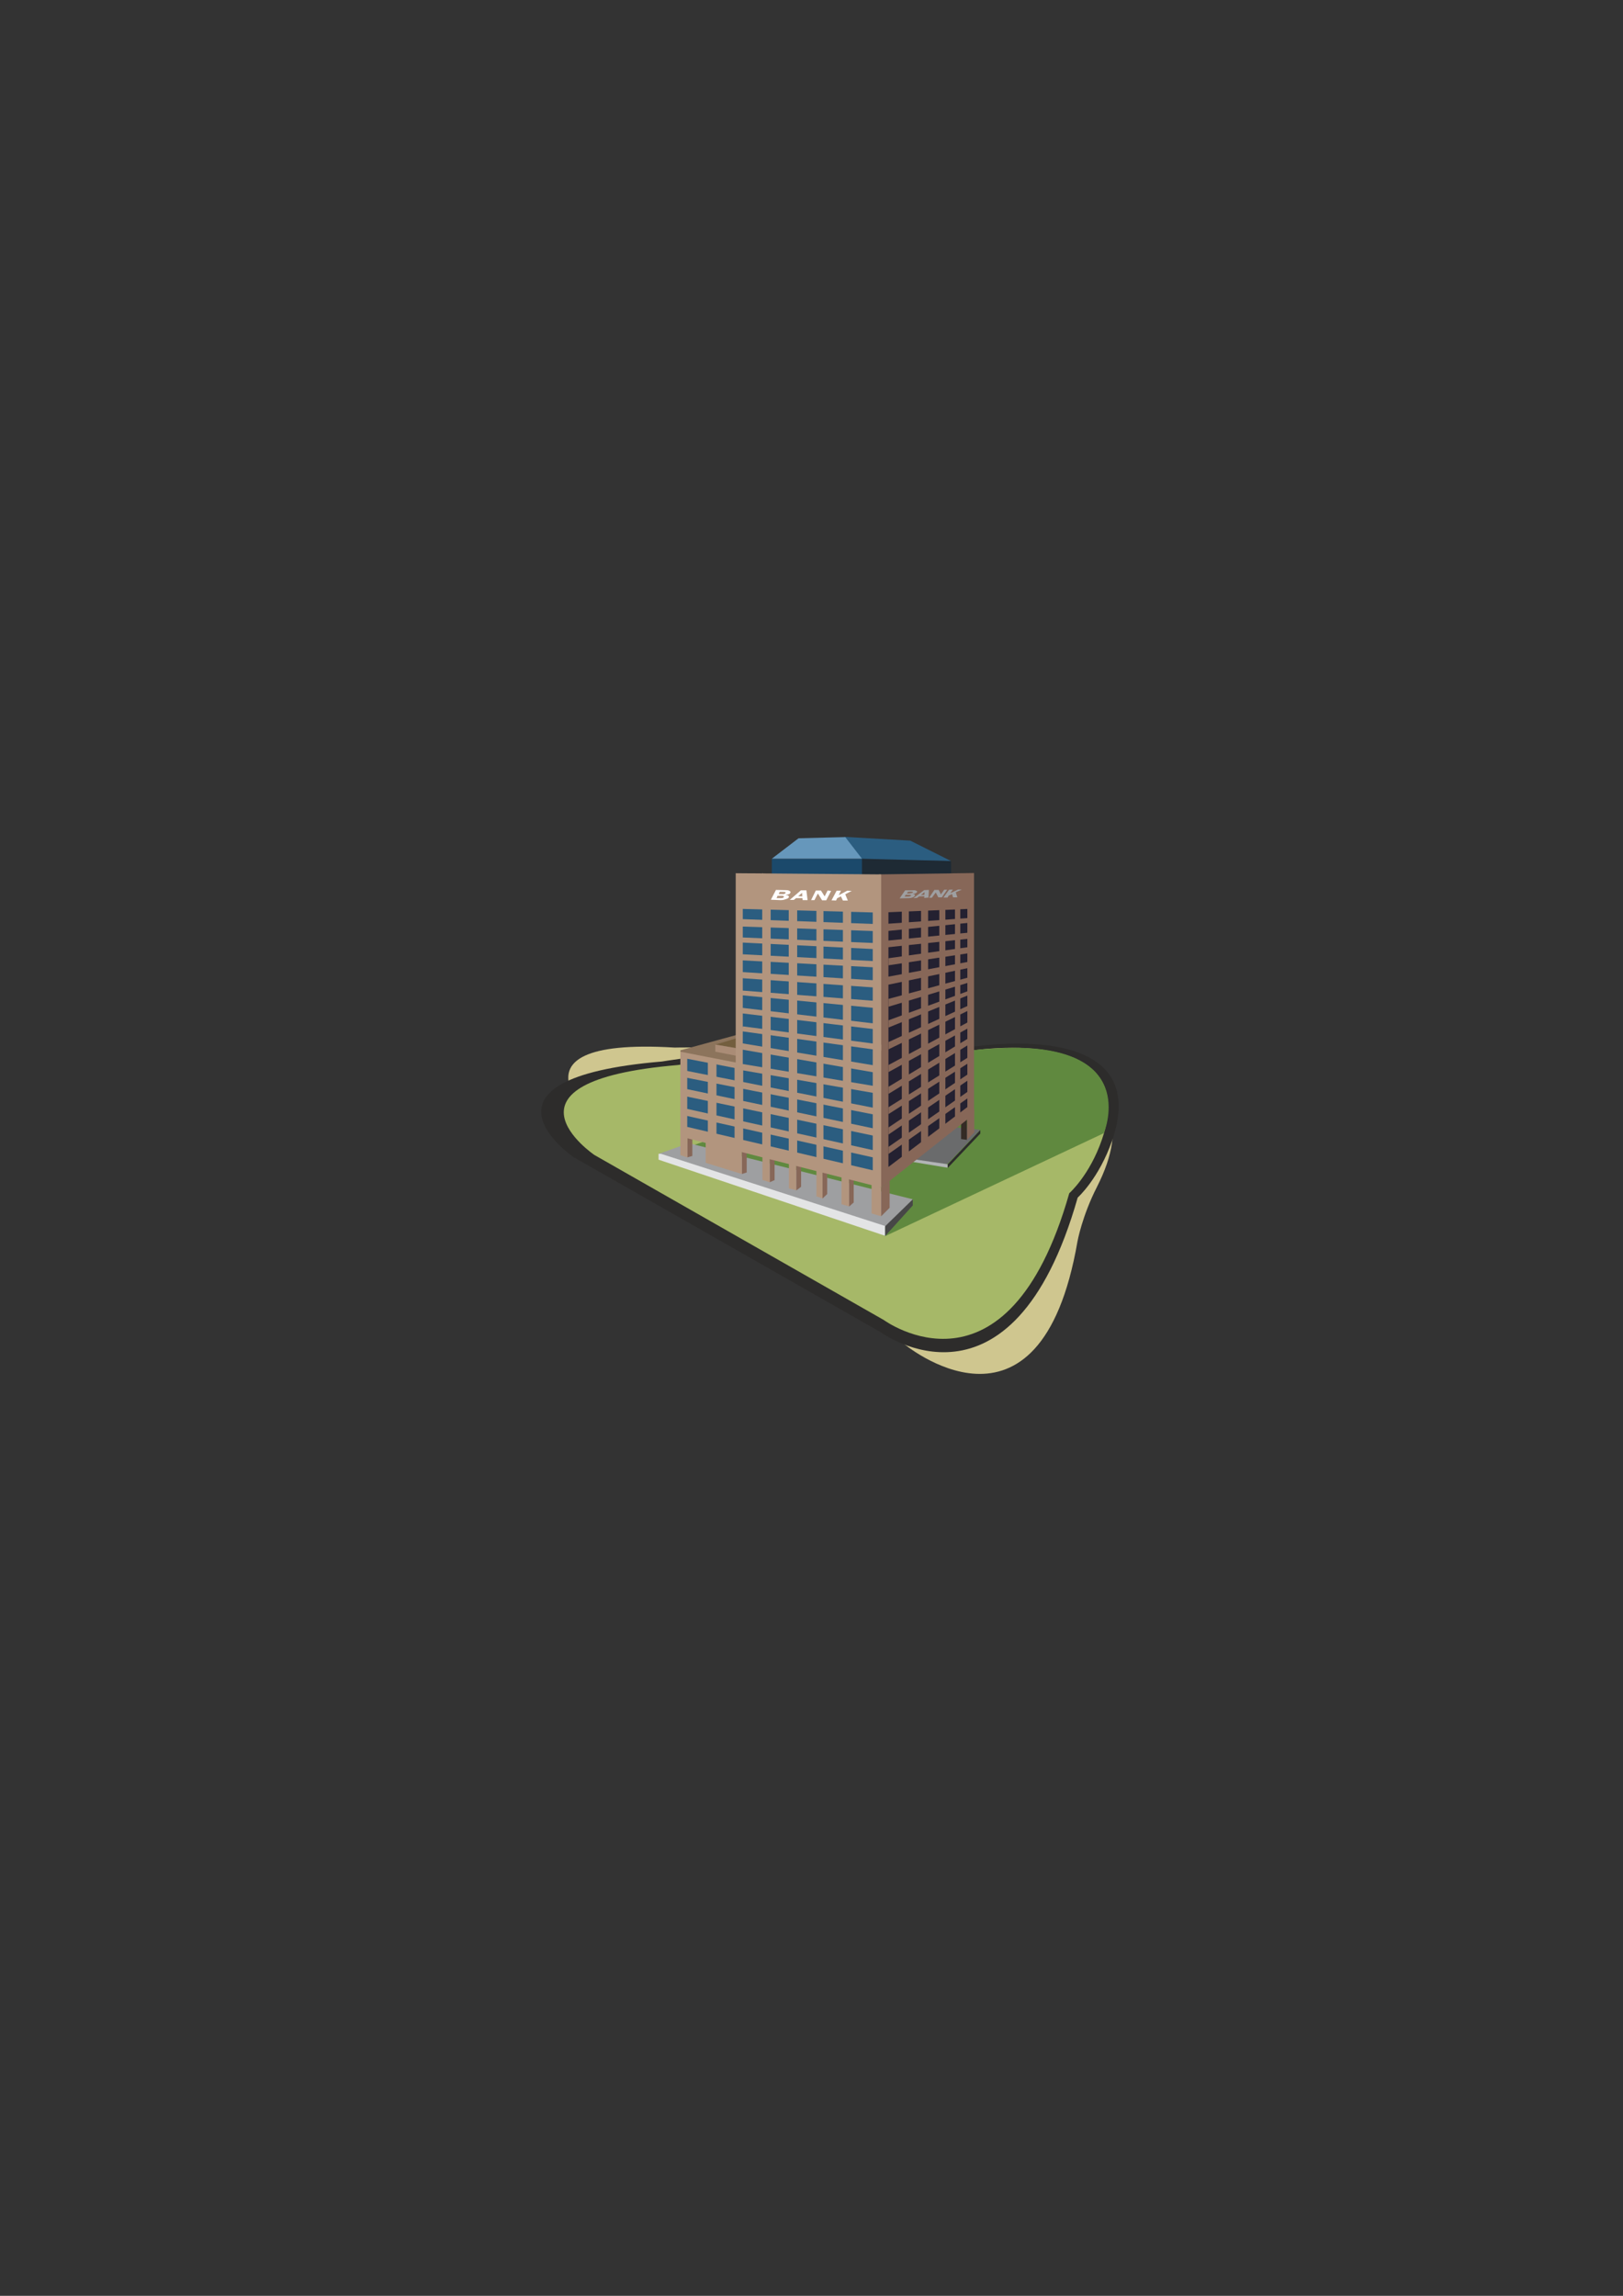 <?xml version="1.0" encoding="utf-8"?>
<!-- Created by UniConvertor 2.0rc4 (https://sk1project.net/) -->
<svg xmlns="http://www.w3.org/2000/svg" height="841.89pt" viewBox="0 0 595.276 841.89" width="595.276pt" version="1.1" xmlns:xlink="http://www.w3.org/1999/xlink" id="d7397661-f608-11ea-bb63-dcc15c148e23">

<rect x="0" y="0" width="595.276" height="841.89" fill="#333333" stroke="none"/>

<g>
	<path style="fill:#cfc68f;" d="M 402.326,435.273 C 396.854,446.001 395.198,455.217 395.198,455.217 381.446,534.921 331.262,492.585 331.262,492.585 L 221.102,414.105 C 221.102,414.105 179.342,380.049 247.454,384.153 247.454,384.153 293.318,383.001 318.374,391.065 318.374,391.065 333.638,398.841 365.318,390.345 365.318,390.345 426.95,386.817 402.326,435.273 L 402.326,435.273 Z" />
	<path style="fill:#2d2c2b;" d="M 407.942,418.137 C 403.046,432.249 395.27,439.161 395.27,439.161 371.15,523.905 323.054,488.553 323.054,488.553 L 210.374,424.329 C 210.374,424.329 168.182,395.529 242.774,389.265 242.774,389.265 293.462,380.985 320.318,385.377 320.318,385.377 318.734,397.833 354.734,384.153 354.734,384.153 423.782,371.913 407.942,418.137 L 407.942,418.137 Z" />
	<path style="fill:#a6b868;" d="M 404.198,417.777 C 399.662,431.025 392.174,437.577 392.174,437.577 369.494,517.353 324.206,484.089 324.206,484.089 L 218.006,423.537 C 218.006,423.537 178.19,396.537 248.534,390.561 248.534,390.561 296.342,382.713 321.614,386.817 321.614,386.817 320.174,398.553 354.014,385.593 354.014,385.593 419.174,374.145 404.198,417.777 L 404.198,417.777 Z" />
	<path style="fill:#60893f;" d="M 253.286,420.297 L 324.71,453.273 404.846,415.545 C 404.846,415.545 417.878,385.017 373.454,384.225 373.454,384.225 351.926,384.225 348.974,387.465 L 253.286,420.297 Z" />
	<path style="fill:#6a6b6c;" d="M 333.854,425.769 L 347.462,426.849 359.486,414.321 347.462,413.097 333.854,425.769 Z" />
	<path style="fill:#9e9fa1;" d="M 245.942,424.905 L 324.782,450.105 334.862,439.809 252.638,419.217 241.622,423.105 246.446,424.905 245.942,424.905 Z" />
	<path style="fill:#2b5d80;" d="M 309.734,306.897 L 333.854,308.265 348.83,315.753 316.142,315.393 309.734,306.897 Z" />
	<path style="fill:#342b25;" d="M 352.502,417.705 L 354.662,417.993 354.662,410.001 352.502,409.569 352.502,417.849 352.502,417.705 Z" />
	<path style="fill:#1e2a34;" d="M 315.71,314.889 L 348.83,315.753 348.83,320.649 315.71,322.881 315.71,314.889 Z" />
	<path style="fill:#876758;" d="M 323.198,435.489 L 357.254,408.561 357.254,320.145 322.334,320.649 322.334,435.129 323.198,435.489 Z" />
	<path style="fill:#876758;" d="M 311.39,442.473 L 313.118,440.961 313.118,432.393 311.39,431.961 311.39,439.449 311.39,442.473 Z" />
	<path style="fill:#876758;" d="M 292.022,436.569 L 293.822,435.201 293.822,427.569 292.022,427.137 292.022,434.193 292.022,436.569 Z" />
	<path style="fill:#876758;" d="M 301.67,439.521 L 303.398,437.865 303.398,430.161 301.67,429.657 301.67,436.785 301.67,439.521 Z" />
	<path style="fill:#876758;" d="M 282.302,433.545 L 284.102,432.753 284.102,424.401 282.302,423.897 282.302,431.889 282.302,433.545 Z" />
	<path style="fill:#876758;" d="M 272.078,430.521 L 273.878,429.945 273.878,422.673 272.078,422.241 272.078,429.369 272.078,430.521 Z" />
	<path style="fill:#876758;" d="M 252.134,424.401 L 253.934,423.897 253.934,417.417 252.134,416.913 252.134,423.897 252.134,424.401 Z" />
	<path style="fill:#8c745c;" d="M 249.542,385.161 L 280.07,376.809 278.774,397.185 249.542,385.665 249.542,385.161 Z" />
	<path style="fill:#735e3e;" d="M 262.358,383.073 L 271.214,380.409 272.942,384.873 262.862,383.073 262.358,383.073 Z" />
	<path style="fill:#aa8c76;" d="M 262.358,385.665 L 262.358,383.073 269.918,384.369 271.646,385.233 271.646,387.465 262.358,385.665 Z" />
	<path style="fill:#1b496b;" d="M 283.094,320.649 L 283.094,314.961 316.142,314.961 316.142,322.881 283.094,320.649 Z" />
	<path style="fill:#b2957e;" d="M 249.902,416.985 L 250.406,416.985 323.198,435.489 323.198,320.649 269.846,320.217 269.846,389.625 249.542,385.665 249.542,416.985 249.902,416.985 Z" />
	<path style="fill:#b2957e;" d="M 323.198,435.489 L 323.198,446.001 319.67,444.993 319.67,434.121 323.198,435.489 Z" />
	<path style="fill:#b2957e;" d="M 311.39,431.529 L 311.39,442.401 308.654,441.609 308.654,430.593 311.39,431.529 Z" />
	<path style="fill:#b2957e;" d="M 301.67,428.865 L 301.67,439.449 299.438,438.729 299.438,427.929 301.67,428.865 Z" />
	<path style="fill:#b2957e;" d="M 292.022,426.057 L 292.022,436.497 289.358,435.777 289.358,425.337 292.022,426.057 Z" />
	<path style="fill:#b2957e;" d="M 282.302,423.393 L 282.302,433.545 279.638,432.681 279.638,422.673 282.158,423.465 282.302,423.393 Z" />
	<path style="fill:#b2957e;" d="M 272.078,420.945 L 272.078,430.521 258.83,426.417 258.83,417.489 272.294,420.801 272.078,420.945 Z" />
	<path style="fill:#b2957e;" d="M 252.134,415.689 L 252.134,424.473 249.542,423.609 249.542,414.825 252.35,415.545 252.134,415.689 Z" />
	<path style="fill:#876758;" d="M 323.198,435.489 L 323.198,446.001 326.294,442.905 326.294,432.969 323.198,435.489 Z" />
	<path style="fill:#876758;" d="M 354.734,409.641 L 354.734,417.921 357.326,415.257 357.326,406.905 354.734,409.641 Z" />
	<path style="fill:#2b5d80;" d="M 320.102,429.153 L 252.062,413.241 252.062,388.257 272.438,392.217 272.438,332.313 320.102,333.393 320.102,429.153 Z" />
	<path style="fill:#b2957e;" d="M 259.622,416.985 L 259.622,389.193 262.79,389.625 262.79,417.921 259.622,416.985 Z" />
	<path style="fill:#b2957e;" d="M 269.414,419.649 L 269.414,390.993 272.582,391.857 272.582,420.513 269.414,419.649 Z" />
	<path style="fill:#b2957e;" d="M 279.566,421.305 L 279.566,320.145 282.662,322.377 282.662,422.169 279.566,421.377 279.566,421.305 Z" />
	<path style="fill:#b2957e;" d="M 289.286,424.545 L 289.286,321.513 292.382,321.513 292.382,425.337 289.286,424.401 289.286,424.545 Z" />
	<path style="fill:#b2957e;" d="M 299.438,427.497 L 299.438,321.441 302.03,321.441 302.03,428.361 299.438,427.569 299.438,427.497 Z" />
	<path style="fill:#b2957e;" d="M 309.158,429.801 L 309.158,321.441 312.182,322.377 312.182,430.809 309.158,429.801 Z" />
	<path style="fill:#b2957e;" d="M 251.27,392.577 L 321.902,406.545 322.334,409.065 251.27,395.097 251.27,392.865 251.27,392.577 Z" />
	<path style="fill:#b2957e;" d="M 251.774,399.345 L 322.838,414.321 322.838,416.985 251.774,402.081 251.774,399.345 Z" />
	<path style="fill:#b2957e;" d="M 251.27,406.473 L 322.334,422.241 322.334,424.905 251.27,409.065 251.27,406.473 Z" />
	<path style="fill:#b2957e;" d="M 271.646,390.057 L 322.406,398.553 322.406,401.145 271.214,392.289 271.646,390.057 Z" />
	<path style="fill:#b2957e;" d="M 272.078,382.569 L 322.838,391.065 322.838,393.657 271.646,384.801 272.078,382.569 Z" />
	<path style="fill:#b2957e;" d="M 272.51,376.377 L 323.198,383.073 323.198,385.233 272.078,378.177 272.51,376.377 Z" />
	<path style="fill:#b2957e;" d="M 271.862,369.537 L 322.838,375.585 322.838,377.673 271.646,371.553 271.718,369.681 271.862,369.537 Z" />
	<path style="fill:#b2957e;" d="M 271.718,363.201 L 322.406,367.161 321.974,369.753 271.646,364.929 271.718,363.201 Z" />
	<path style="fill:#b2957e;" d="M 271.646,356.433 L 322.406,359.601 321.542,362.193 271.646,358.665 271.646,356.433 Z" />
	<path style="fill:#b2957e;" d="M 271.142,349.881 L 322.406,352.545 321.47,354.777 271.142,352.113 271.142,349.881 Z" />
	<path style="fill:#b2957e;" d="M 321.47,345.849 L 321.47,348.081 270.638,345.561 270.278,343.689 321.47,345.849 321.47,348.081 321.47,345.849 Z" />
	<path style="fill:#b2957e;" d="M 270.782,336.993 L 321.47,338.865 321.47,341.457 270.998,339.729 270.782,336.993 Z" />
	<path style="fill:#b2957e;" d="M 270.278,331.233 L 320.606,332.673 320.606,334.617 270.278,333.249 270.278,331.233 Z" />
	<path style="fill:#6697bb;" d="M 283.094,314.889 L 292.886,307.401 310.022,306.969 316.142,314.889 283.598,314.889 283.094,314.889 Z" />
	<path style="fill:#242131;" d="M 325.862,427.929 L 354.806,405.969 354.806,332.097 325.862,333.105 325.862,427.641 325.862,427.929 Z" />
	<path style="fill:#876758;" d="M 356.39,330.873 L 325.358,332.241 325.358,334.545 356.39,333.249 356.39,330.873 Z" />
	<path style="fill:#876758;" d="M 356.39,336.561 L 324.998,338.793 324.998,341.457 356.39,338.289 356.39,336.561 Z" />
	<path style="fill:#876758;" d="M 356.39,341.889 L 324.998,344.985 324.998,347.433 356.39,344.121 356.39,341.889 Z" />
	<path style="fill:#876758;" d="M 356.39,347.145 L 325.862,351.393 325.862,353.985 356.39,349.377 356.39,347.145 Z" />
	<path style="fill:#876758;" d="M 356.39,352.473 L 325.358,358.233 325.358,361.185 356.39,354.705 356.39,352.473 Z" />
	<path style="fill:#876758;" d="M 355.526,402.297 L 325.862,423.177 325.862,420.585 355.526,399.921 355.526,402.297 Z" />
	<path style="fill:#876758;" d="M 355.526,393.585 L 325.862,413.457 325.862,416.049 355.526,395.817 355.526,393.585 Z" />
	<path style="fill:#876758;" d="M 355.526,389.625 L 325.862,408.561 325.862,406.041 355.526,387.465 355.526,389.625 Z" />
	<path style="fill:#876758;" d="M 355.526,382.929 L 325.862,401.145 325.862,398.553 355.526,380.553 355.526,382.929 Z" />
	<path style="fill:#876758;" d="M 355.526,374.577 L 325.862,390.561 325.862,393.153 355.526,376.809 355.526,374.577 Z" />
	<path style="fill:#876758;" d="M 355.958,368.385 L 325.862,382.137 325.862,384.801 355.958,370.185 355.958,368.385 Z" />
	<path style="fill:#876758;" d="M 355.958,358.233 L 325.862,366.297 325.862,369.177 355.958,360.105 355.958,358.233 Z" />
	<path style="fill:#876758;" d="M 323.918,374.865 L 325.862,374.145 355.886,363.129 355.886,364.641 325.862,376.809 325.862,374.145 355.886,363.129 323.918,374.865 Z" />
	<path style="fill:#876758;" d="M 330.758,427.137 L 330.758,321.081 333.35,321.081 333.35,424.905 330.758,427.137 Z" />
	<path style="fill:#876758;" d="M 337.814,422.241 L 337.814,321.081 340.406,321.081 340.406,420.081 337.814,422.241 Z" />
	<path style="fill:#876758;" d="M 344.51,417.489 L 344.51,321.153 346.742,321.153 346.742,414.825 344.87,417.057 344.51,417.489 Z" />
	<path style="fill:#876758;" d="M 350.27,413.457 L 350.27,321.153 352.214,321.153 352.214,410.865 350.63,413.457 350.27,413.457 Z" />
	<path style="fill:#e3e4e5;" d="M 241.55,423.105 L 241.55,425.265 324.71,453.201 324.71,449.601 242.414,423.105 241.55,423.105 Z" />
	<path style="fill:#474747;" d="M 324.638,449.673 L 324.638,453.273 334.79,442.041 334.79,439.809 324.638,449.673 Z" />
	<g>
		<path style="fill:#ffffff;" d="M 287.774,326.409 C 288.422,326.409 289.07,326.409 289.43,326.625 289.862,326.841 290.078,327.057 289.862,327.417 289.718,327.849 289.07,328.065 288.206,328.137 L 288.206,328.209 C 289.07,328.281 289.502,328.569 289.286,329.073 289.142,329.433 288.566,329.649 287.99,329.793 287.342,330.081 286.694,330.081 286.046,330.081 L 282.734,329.937 284.606,326.337 287.774,326.409 Z M 285.614,327.849 L 286.766,327.849 C 287.054,327.849 287.342,327.921 287.63,327.777 287.918,327.777 288.062,327.561 288.134,327.417 288.206,327.345 288.134,327.201 287.99,327.129 287.702,327.057 287.27,327.057 286.982,327.057 L 285.974,327.057 285.614,327.849 Z M 284.822,329.361 L 285.974,329.361 C 286.262,329.361 286.694,329.361 286.982,329.289 287.27,329.217 287.486,329.073 287.486,328.929 287.558,328.713 287.486,328.641 287.27,328.569 287.126,328.497 286.766,328.497 286.478,328.497 L 285.182,328.497 284.822,329.361 Z" />
		<path style="fill:#ffffff;" d="M 296.198,330.081 L 294.398,330.081 294.326,329.361 291.95,329.361 291.158,330.009 289.646,330.009 293.75,326.481 295.766,326.481 296.198,330.081 Z M 294.254,328.713 L 294.182,327.417 292.742,328.641 294.254,328.713 Z" />
		<path style="fill:#ffffff;" d="M 303.038,330.153 L 301.526,330.153 300.014,327.705 299.942,327.705 298.718,330.081 297.494,330.081 299.222,326.553 301.094,326.553 302.462,328.713 302.462,328.713 303.542,326.553 304.838,326.697 303.038,330.153 Z" />
		<path style="fill:#ffffff;" d="M 307.646,328.281 L 310.742,326.625 312.398,326.697 310.022,327.921 310.958,330.225 309.158,330.225 308.438,328.713 307.07,329.361 306.638,330.225 304.982,330.153 306.854,326.625 308.438,326.625 307.646,328.281 Z" />
	</g>
	<g>
		<path style="fill:#9e9fa1;" d="M 334.718,326.481 C 335.15,326.409 335.654,326.409 336.014,326.625 336.374,326.769 336.518,326.913 336.302,327.201 336.086,327.489 335.438,327.777 334.79,327.849 L 334.79,327.849 C 335.438,327.921 335.798,328.137 335.51,328.497 335.366,328.785 334.934,329.073 334.358,329.217 333.782,329.361 333.206,329.361 332.702,329.361 L 329.966,329.433 331.982,326.481 334.718,326.481 Z M 332.63,327.633 L 333.566,327.633 C 333.854,327.561 334.07,327.561 334.358,327.489 334.574,327.489 334.79,327.345 334.862,327.273 334.862,327.201 334.862,327.057 334.718,327.057 334.502,326.985 334.142,326.985 333.926,326.985 L 332.99,327.057 332.63,327.633 Z M 331.766,328.785 L 332.774,328.785 C 332.99,328.785 333.278,328.785 333.638,328.713 333.854,328.641 334.07,328.569 334.142,328.425 334.214,328.353 334.142,328.209 333.998,328.209 333.782,328.137 333.566,328.137 333.278,328.137 L 332.198,328.137 331.766,328.785 Z" />
		<path style="fill:#9e9fa1;" d="M 340.55,329.145 L 338.966,329.289 339.038,328.641 337.094,328.713 336.302,329.289 335.006,329.361 338.966,326.409 340.694,326.337 340.55,329.145 Z M 339.038,328.137 L 339.11,327.129 337.742,328.209 339.038,328.137 Z" />
		<path style="fill:#9e9fa1;" d="M 345.446,329.073 L 344.15,329.073 343.214,327.273 343.214,327.273 341.774,329.217 340.766,329.217 342.71,326.337 344.294,326.337 345.086,327.993 345.086,327.993 346.31,326.265 347.39,326.265 345.446,329.073 Z" />
		<path style="fill:#9e9fa1;" d="M 348.542,327.561 L 351.422,326.193 352.79,326.193 350.558,327.201 351.134,329.073 349.55,329.073 349.19,327.849 347.966,328.425 347.534,329.145 346.022,329.145 348.11,326.265 349.478,326.193 348.542,327.561 Z" />
	</g>
	<path style="fill:#2d2c2b;" d="M 347.606,426.993 L 347.606,428.289 359.558,415.689 359.558,414.393 347.606,426.993 Z" />
	<path style="fill:#b2b4b6;" d="M 336.158,425.265 L 335.006,426.129 347.534,428.217 347.534,426.921 336.158,425.265 Z" />
</g>
</svg>
